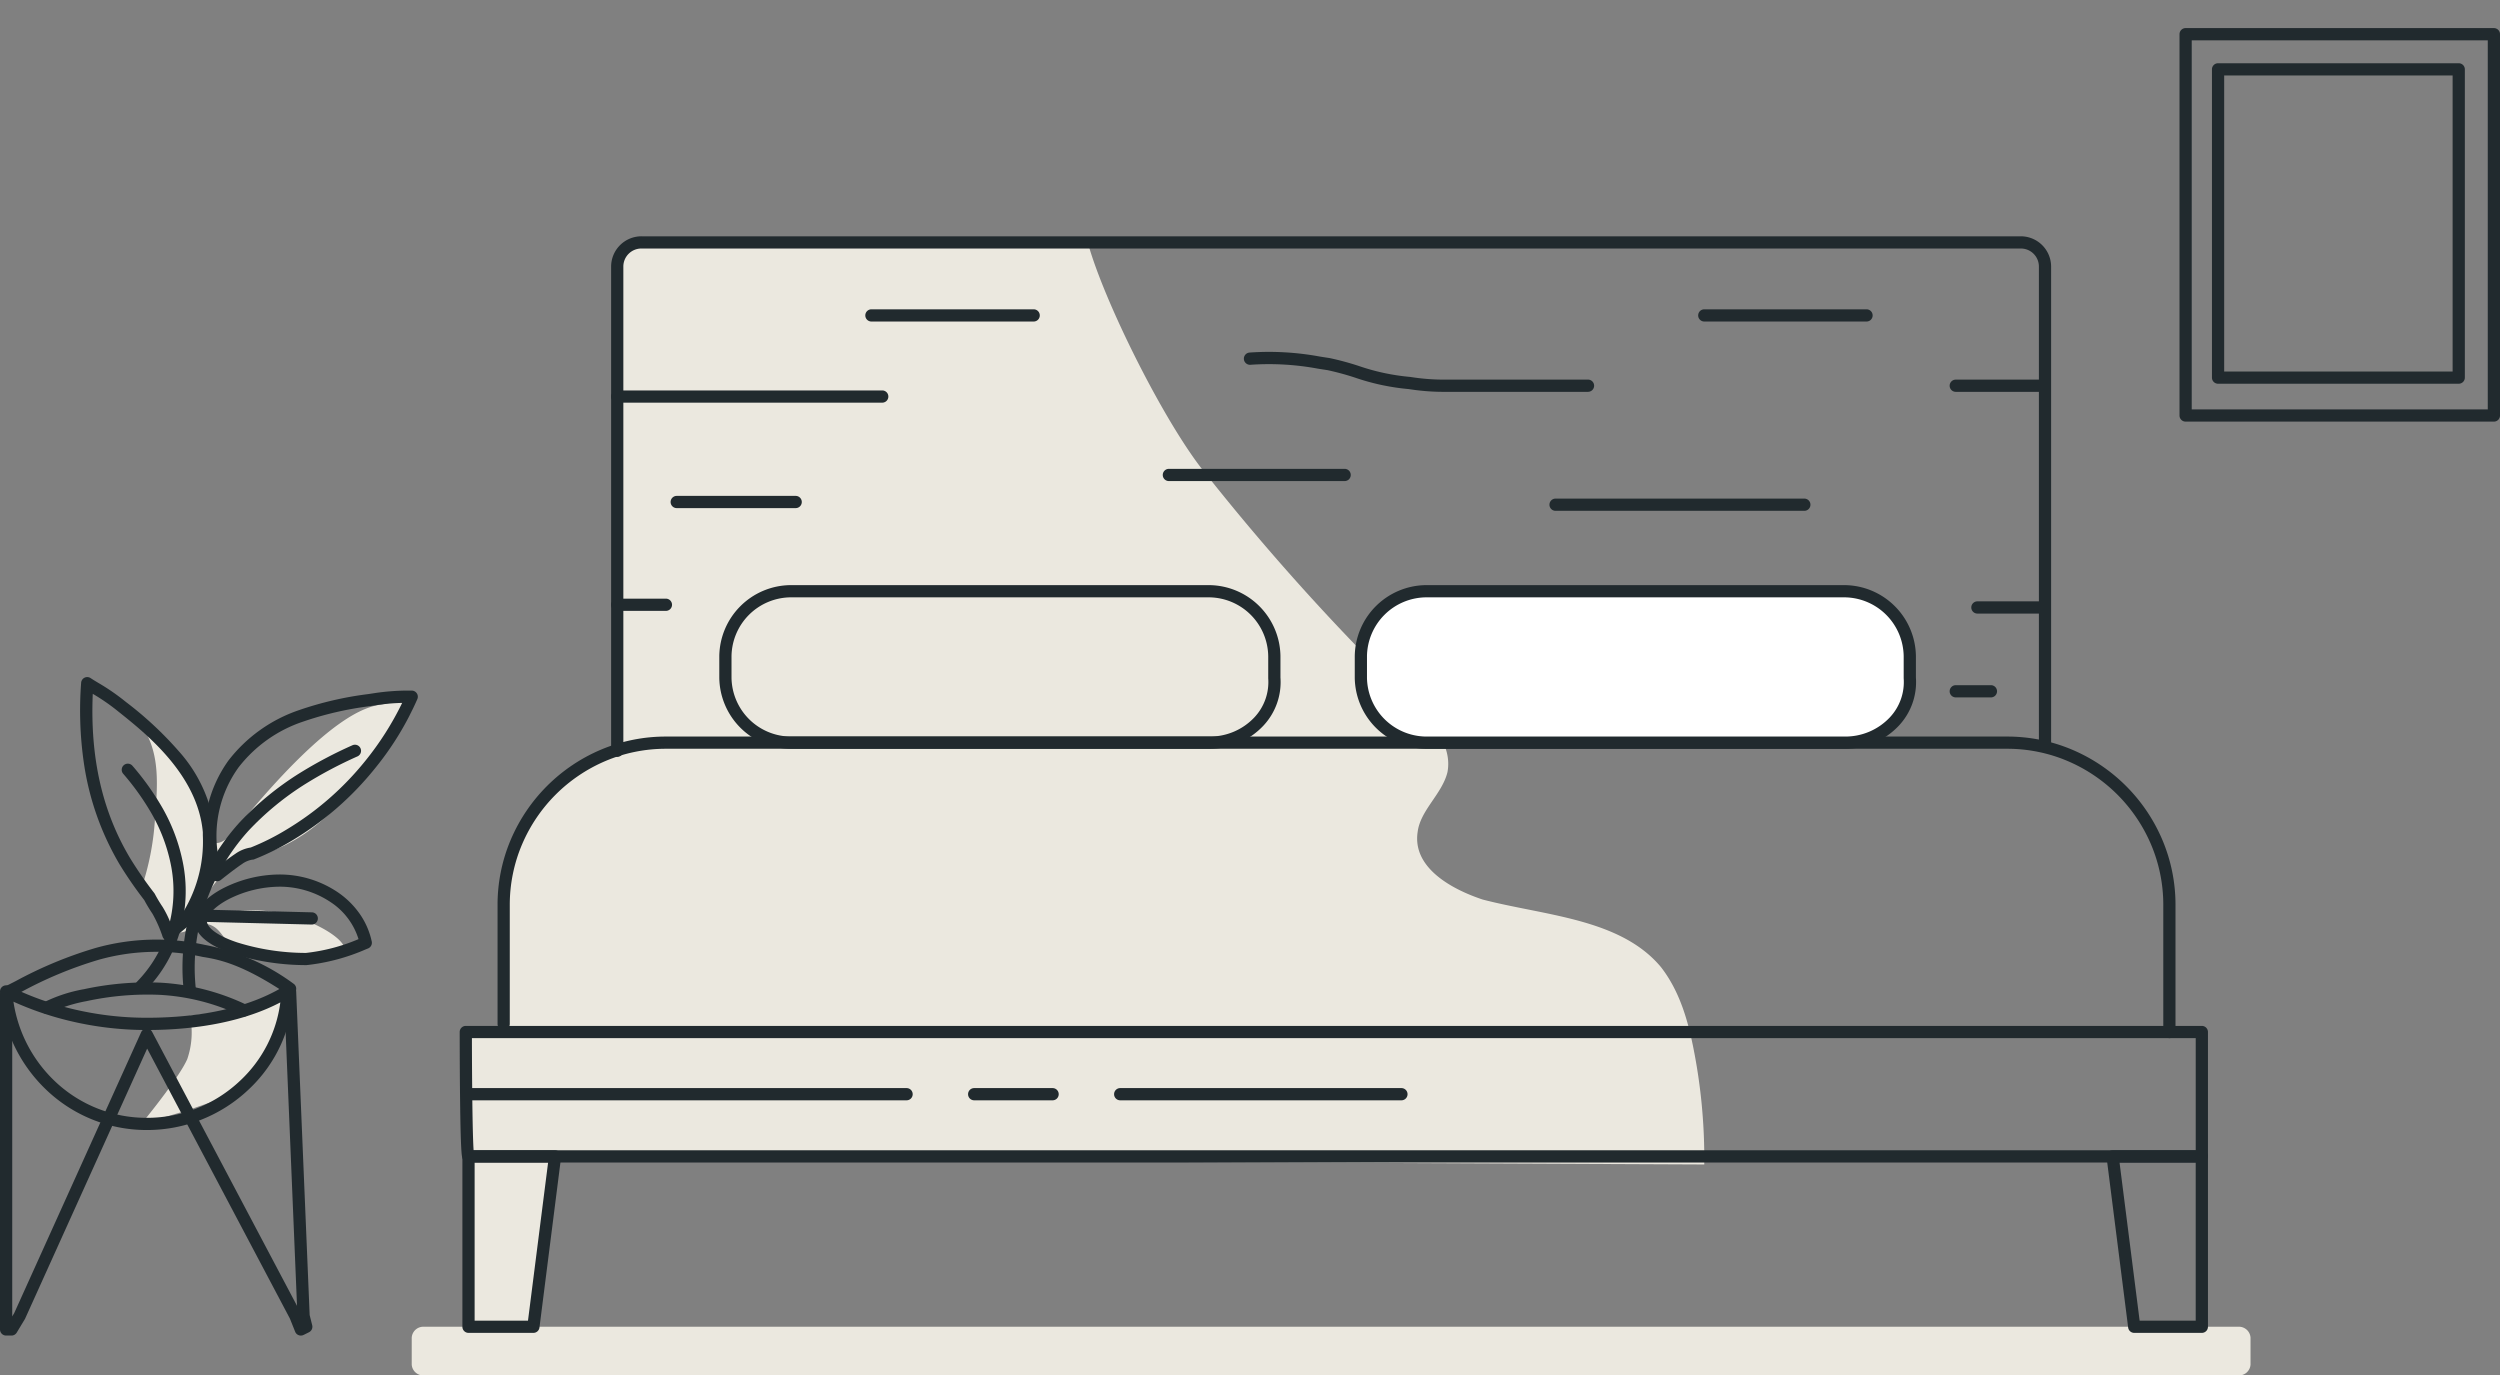 <svg xmlns="http://www.w3.org/2000/svg" width="306.835" height="168.812" viewBox="0 0 306.835 168.812">
  <rect x="0" y="0" width="306.835" height="168.812" fill="#808080" stroke="none"/>
  <g id="Natural_Beauty" data-name="Natural Beauty" transform="translate(-3.25 -10.203)">
    <path id="Path_3238" data-name="Path 3238" transform="translate(106.435 10.203)" fill="#212a2e"/>
    <g id="Group_4049" data-name="Group 4049" transform="translate(4 14.4)">
      <path id="Path_3239" data-name="Path 3239" d="M14.974,53.251a10.064,10.064,0,0,1-.332,5.31C13.646,60.884,9,66.526,9,66.526l5.642-1.659,6.638-2.323,3.651-5.974,2.323-4.978V49.6l-3.983,2.655Z" transform="translate(7.594 67.224)" fill="#ebe8df"/>
      <path id="Path_3240" data-name="Path 3240" d="M9.51,62.077a32.885,32.885,0,0,0,1.659-8.3c.332-4.315.664-7.965-1.328-11.284-.332-.664-1.328-1.659-1-1.659C9.179,40.5,11.17,42.5,12.5,44.156a27.47,27.47,0,0,1,3.651,4.978c1.991,3.983,1,6.97,2.323,7.3,1,.332,2.655-1.328,3.983-3.319,10.288-12.28,14.6-13.275,16.262-13.607.664,0,3.319-1,3.983,0,.332.664-.664,1.659-1.991,3.651-3.651,4.646-5.31,6.97-5.642,7.3-2.655,2.655-4.646,4.646-7.965,6.306-3.651,1.659-5.642,1.328-7.965,3.983-1,1-2.323,2.987-1.659,3.983s2.655,0,5.642,0c5.974,0,11.284,3.319,11.284,4.646,0,.664-2.323.664-6.306,1-3.319.332-4.978.332-6.306-.332-2.323-1.328-2.323-3.319-4.315-3.651-1.659,0-2.323,1.328-3.651,1-1-.332-1.659-1.659-1.991-2.655" transform="translate(7.084 42.798)" fill="#ebe8df"/>
      <path id="Path_3241" data-name="Path 3241" d="M243.355,62.2H20.328A1.428,1.428,0,0,0,19,63.528v3.319a1.428,1.428,0,0,0,1.328,1.328H243.355a1.428,1.428,0,0,0,1.328-1.328V63.528A1.428,1.428,0,0,0,243.355,62.2Z" transform="translate(30.783 96.441)" fill="#ebe8df"/>
      <path id="Path_3242" data-name="Path 3242" d="M97.334,22.332c1.991,7.3,9.625,22.568,14.6,28.542A289.521,289.521,0,0,0,137.16,78.752c2.323,2.323,4.978,5.31,4.315,8.629-.664,2.655-3.319,4.646-3.651,7.3-.664,4.314,3.983,6.97,7.965,8.3,7.633,1.991,16.926,2.323,21.9,8.3,2.323,2.987,3.319,6.638,3.983,9.957A69.255,69.255,0,0,1,173,135.5L31.62,134.841,29.3,155.086l-8.3-.332v-35.18l4.646-.332-.332-7.633.332-12.28,1.991-4.978,4.646-6.306,6.97-3.651V70.455l1-47.46,7.965-1H76.757" transform="translate(35.421 3.223)" fill="#ebe8df"/>
      <path id="Path_3243" data-name="Path 3243" d="M226.842,76.862a.75.75,0,0,1-.75-.75v-15.6a18.92,18.92,0,0,0-1.512-7.439,19.357,19.357,0,0,0-10.213-10.213,18.92,18.92,0,0,0-7.439-1.512H42.313a18.92,18.92,0,0,0-7.439,1.512A19.357,19.357,0,0,0,24.662,53.074a18.92,18.92,0,0,0-1.512,7.439v14.6a.75.75,0,0,1-1.5,0v-14.6a20.412,20.412,0,0,1,1.631-8.025A20.857,20.857,0,0,1,34.288,41.481a20.412,20.412,0,0,1,8.025-1.631H206.928a20.412,20.412,0,0,1,8.025,1.631,20.857,20.857,0,0,1,11.007,11.007,20.412,20.412,0,0,1,1.631,8.025v15.6A.75.75,0,0,1,226.842,76.862Z" transform="translate(38.667 46.354)" fill="#212a2e"/>
      <path id="Path_3244" data-name="Path 3244" d="M29.065,77.559H21.1a.75.75,0,0,1-.75-.75V55.9a.75.75,0,0,1,.75-.75H31.72a.75.75,0,0,1,.744.844L29.809,76.9A.75.75,0,0,1,29.065,77.559Zm-7.215-1.5H28.4L30.869,56.65H21.85Z" transform="translate(35.652 81.833)" fill="#212a2e"/>
      <path id="Path_3245" data-name="Path 3245" d="M92.852,77.559h-8.3a.75.75,0,0,1-.744-.656L81.156,55.994a.75.75,0,0,1,.744-.844H92.852a.75.75,0,0,1,.75.75V76.809A.75.75,0,0,1,92.852,77.559Zm-7.636-1.5H92.1V56.65H82.751Z" transform="translate(176.639 81.833)" fill="#212a2e"/>
      <path id="Line_1488" data-name="Line 1488" d="M53.434.75H0A.75.75,0,0,1-.75,0,.75.75,0,0,1,0-.75H53.434a.75.75,0,0,1,.75.75A.75.75,0,0,1,53.434.75Z" transform="translate(57.084 130.099)" fill="#212a2e"/>
      <path id="Line_1489" data-name="Line 1489" d="M34.516.75H0A.75.75,0,0,1-.75,0,.75.75,0,0,1,0-.75H34.516a.75.75,0,0,1,.75.75A.75.75,0,0,1,34.516.75Z" transform="translate(136.737 130.099)" fill="#212a2e"/>
      <path id="Line_1490" data-name="Line 1490" d="M9.625.75H0A.75.75,0,0,1-.75,0,.75.75,0,0,1,0-.75H9.625a.75.75,0,0,1,.75.75A.75.75,0,0,1,9.625.75Z" transform="translate(118.815 130.099)" fill="#212a2e"/>
      <path id="Path_3246" data-name="Path 3246" d="M90.008,54.336H38.565A8.832,8.832,0,0,1,29.85,45.62V42.965a8.832,8.832,0,0,1,8.715-8.715H90.008a8.832,8.832,0,0,1,8.715,8.715v2.627a7.81,7.81,0,0,1-2.111,5.926A9,9,0,0,1,90.008,54.336ZM38.565,35.75a7.326,7.326,0,0,0-7.215,7.215V45.62a7.326,7.326,0,0,0,7.215,7.215H90.008a7.493,7.493,0,0,0,5.5-2.336,6.326,6.326,0,0,0,1.714-4.821q0-.029,0-.058V42.965a7.326,7.326,0,0,0-7.215-7.215Z" transform="translate(57.682 33.368)" fill="#212a2e"/>
      <path id="Path_3247" data-name="Path 3247" d="M113.507,53.586H62.065A8.076,8.076,0,0,1,54.1,45.62V42.965A8.076,8.076,0,0,1,62.065,35h51.442a8.076,8.076,0,0,1,7.965,7.965V45.62C121.8,49.935,118.154,53.586,113.507,53.586Z" transform="translate(112.175 33.368)" fill="#fff"/>
      <path id="Path_3247_-_Outline" data-name="Path 3247 - Outline" d="M113.507,54.336H62.065A8.832,8.832,0,0,1,53.35,45.62V42.965a8.832,8.832,0,0,1,8.715-8.715h51.442a8.832,8.832,0,0,1,8.715,8.715v2.627a7.81,7.81,0,0,1-2.111,5.926A9,9,0,0,1,113.507,54.336ZM62.065,35.75a7.326,7.326,0,0,0-7.215,7.215V45.62a7.326,7.326,0,0,0,7.215,7.215h51.442a7.493,7.493,0,0,0,5.5-2.336,6.326,6.326,0,0,0,1.714-4.821q0-.029,0-.058V42.965a7.326,7.326,0,0,0-7.215-7.215Z" transform="translate(112.175 33.368)" fill="#212a2e"/>
      <path id="Path_3248" data-name="Path 3248" d="M26.6,85.244a.75.75,0,0,1-.75-.75V25.087a3.724,3.724,0,0,1,3.737-3.737H198.849a3.725,3.725,0,0,1,3.737,3.737V83.5a.75.75,0,0,1-1.5,0V25.087a2.213,2.213,0,0,0-2.237-2.237H29.587a2.213,2.213,0,0,0-2.237,2.237V84.494A.75.75,0,0,1,26.6,85.244Z" transform="translate(48.406 3.455)" fill="#212a2e"/>
      <path id="Path_3249" data-name="Path 3249" d="M21.321,67.322a.759.759,0,0,1-.539-.224c-.234-.233-.274-.521-.322-1.225-.029-.425-.055-1.031-.079-1.8-.039-1.284-.07-3.05-.093-5.248-.039-3.739-.039-7.487-.039-7.525a.75.75,0,0,1,.75-.75H234.07a.75.75,0,0,1,.75.75V66.567a.75.75,0,0,1-.75.75H21.411A.742.742,0,0,1,21.321,67.322Zm.635-1.505H233.32V52.05H21.75C21.756,56.864,21.815,63.807,21.957,65.817Z" transform="translate(35.421 71.166)" fill="#212a2e"/>
      <path id="Rectangle_1309" data-name="Rectangle 1309" d="M0-.75H29.538a.75.75,0,0,1,.75.75V37.835a.75.75,0,0,1-.75.75H0a.75.75,0,0,1-.75-.75V0A.75.75,0,0,1,0-.75ZM28.788.75H.75V37.085H28.788Z" transform="translate(271.482 4.315)" fill="#212a2e"/>
      <path id="Rectangle_1310" data-name="Rectangle 1310" d="M0-.75H37.835a.75.75,0,0,1,.75.75V46.8a.75.75,0,0,1-.75.75H0a.75.75,0,0,1-.75-.75V0A.75.75,0,0,1,0-.75ZM37.085.75H.75v45.3H37.085Z" transform="translate(267.5)" fill="#212a2e"/>
      <g id="Group_4048" data-name="Group 4048" transform="translate(75.006 34.516)">
        <path id="Line_1491" data-name="Line 1491" d="M19.913.75H0A.75.75,0,0,1-.75,0,.75.75,0,0,1,0-.75H19.913a.75.75,0,0,1,.75.75A.75.75,0,0,1,19.913.75Z" transform="translate(133.418)" fill="#212a2e"/>
        <path id="Line_1492" data-name="Line 1492" d="M19.913.75H0A.75.75,0,0,1-.75,0,.75.75,0,0,1,0-.75H19.913a.75.75,0,0,1,.75.75A.75.75,0,0,1,19.913.75Z" transform="translate(31.197)" fill="#212a2e"/>
        <path id="Path_3250" data-name="Path 3250" d="M91.486,30.532H74.228a27.851,27.851,0,0,1-4.737-.337,27.875,27.875,0,0,1-6.607-1.41,33.2,33.2,0,0,0-3.386-.919c-.367-.053-.746-.113-1.146-.176a33,33,0,0,0-8.294-.479.75.75,0,0,1-.115-1.5,34.3,34.3,0,0,1,8.644.493c.4.064.783.124,1.145.176l.041.007a34.712,34.712,0,0,1,3.556.961A26.585,26.585,0,0,0,69.639,28.7l.066.008a26.454,26.454,0,0,0,4.523.322H91.486a.75.75,0,0,1,0,1.5Z" transform="translate(27.661 -21.153)" fill="#212a2e"/>
        <path id="Line_1493" data-name="Line 1493" d="M10.288.75H0A.75.75,0,0,1-.75,0,.75.75,0,0,1,0-.75H10.288a.75.75,0,0,1,.75.75A.75.75,0,0,1,10.288.75Z" transform="translate(164.283 8.629)" fill="#212a2e"/>
        <path id="Path_3251" data-name="Path 3251" transform="translate(101.633 -18.771)" fill="#212a2e"/>
        <path id="Line_1494" data-name="Line 1494" d="M5.974.75H0A.75.75,0,0,1-.75,0,.75.75,0,0,1,0-.75H5.974a.75.75,0,0,1,.75.75A.75.75,0,0,1,5.974.75Z" transform="translate(0 35.512)" fill="#212a2e"/>
        <path id="Line_1495" data-name="Line 1495" d="M21.573.75H0A.75.75,0,0,1-.75,0,.75.75,0,0,1,0-.75H21.573a.75.75,0,0,1,.75.75A.75.75,0,0,1,21.573.75Z" transform="translate(67.705 19.581)" fill="#212a2e"/>
        <path id="Line_1496" data-name="Line 1496" d="M14.6.75H0A.75.75,0,0,1-.75,0,.75.75,0,0,1,0-.75H14.6a.75.75,0,0,1,.75.75A.75.75,0,0,1,14.6.75Z" transform="translate(7.301 22.9)" fill="#212a2e"/>
        <path id="Line_1497" data-name="Line 1497" d="M32.525.75H0A.75.75,0,0,1-.75,0,.75.75,0,0,1,0-.75H32.525a.75.75,0,0,1,.75.75A.75.75,0,0,1,32.525.75Z" transform="translate(0 9.957)" fill="#212a2e"/>
        <path id="Line_1498" data-name="Line 1498" d="M7.965.75H0A.75.75,0,0,1-.75,0,.75.75,0,0,1,0-.75H7.965a.75.75,0,0,1,.75.75A.75.75,0,0,1,7.965.75Z" transform="translate(166.938 35.844)" fill="#212a2e"/>
        <path id="Line_1499" data-name="Line 1499" d="M4.315.75H0A.75.75,0,0,1-.75,0,.75.75,0,0,1,0-.75H4.315a.75.75,0,0,1,.75.75A.75.75,0,0,1,4.315.75Z" transform="translate(164.283 46.132)" fill="#212a2e"/>
        <path id="Line_1500" data-name="Line 1500" d="M30.533.75H0A.75.75,0,0,1-.75,0,.75.75,0,0,1,0-.75H30.533a.75.75,0,0,1,.75.75A.75.75,0,0,1,30.533.75Z" transform="translate(115.164 23.232)" fill="#212a2e"/>
      </g>
      <path id="Path_3252" data-name="Path 3252" d="M12.346,61.554a.75.75,0,0,1-.728-.568l-.664-2.655a.751.751,0,0,1-.018-.1,15.887,15.887,0,0,1,2.8-11.483,18.407,18.407,0,0,1,8.673-6.2,41.948,41.948,0,0,1,8.483-1.967l.585-.089a27.815,27.815,0,0,1,4.765-.341.75.75,0,0,1,.689,1.045,36.783,36.783,0,0,1-5.209,8.515,38.06,38.06,0,0,1-10.03,8.759,31.217,31.217,0,0,1-4.754,2.376.59.59,0,0,1-.269.054,2.954,2.954,0,0,0-1.253.537c-.957.638-2.586,1.94-2.6,1.953A.75.75,0,0,1,12.346,61.554Zm.076-3.538.371,1.484c.557-.429,1.26-.957,1.792-1.312a4.391,4.391,0,0,1,1.9-.779,29.412,29.412,0,0,0,4.432-2.227,36.565,36.565,0,0,0,9.635-8.416,36.853,36.853,0,0,0,4.517-7.105,24.133,24.133,0,0,0-3.354.31h-.009l-.594.09a40.686,40.686,0,0,0-8.186,1.891,16.713,16.713,0,0,0-7.988,5.688l0,.005A14.383,14.383,0,0,0,12.422,58.017Z" transform="translate(13.541 42.412)" fill="#212a2e"/>
      <path id="Path_3253" data-name="Path 3253" d="M4,49.05a.749.749,0,0,1,.335.079,36.6,36.6,0,0,0,7.724,2.8,39.021,39.021,0,0,0,9.2,1.1c6.918,0,12.749-1.339,16.865-3.871a.75.75,0,0,1,1.143.666,17.366,17.366,0,0,1-5.5,12.008,18.116,18.116,0,0,1-12.5,4.976,17.806,17.806,0,0,1-12.384-4.98A18.454,18.454,0,0,1,3.252,49.855.75.75,0,0,1,4,49.05Zm17.258,5.483a40.522,40.522,0,0,1-9.553-1.141A38.536,38.536,0,0,1,4.9,51.057,16.933,16.933,0,0,0,9.912,60.75a16.313,16.313,0,0,0,11.346,4.562,16.622,16.622,0,0,0,11.474-4.566,15.934,15.934,0,0,0,4.923-9.6C33.416,53.367,27.787,54.533,21.258,54.533Z" transform="translate(-4 67.687)" fill="#212a2e"/>
      <path id="Path_3254" data-name="Path 3254" d="M40.176,92.036a.75.75,0,0,1-.7-.471l-.649-1.622L21.311,56.814,6.343,89.935a.751.751,0,0,1-.04.077l-1,1.659a.75.75,0,0,1-.643.364H4a.75.75,0,0,1-.75-.75V50.132a.75.75,0,0,1,1.5,0V89.684l.244-.406L20.575,54.8a.75.75,0,0,1,1.346-.042L39.705,88.388,38.1,49.831a.75.75,0,0,1,1.5-.062l1.656,39.75.313,1.253a.75.75,0,0,1-.392.853l-.664.332A.75.75,0,0,1,40.176,92.036Z" transform="translate(-4 67.687)" fill="#212a2e"/>
      <path id="Path_3255" data-name="Path 3255" d="M4.1,54.469a.75.75,0,0,1-.336-1.421c.377-.189.765-.386,1.175-.595a50.508,50.508,0,0,1,9.784-4.062A27.575,27.575,0,0,1,28.133,48a26.743,26.743,0,0,1,10.9,4.76.75.75,0,1,1-.832,1.248c-5.293-3.529-8.1-4.188-10.318-4.529l-.046-.009a26.11,26.11,0,0,0-12.718.365,49.27,49.27,0,0,0-9.5,3.952c-.413.21-.8.408-1.185.6A.747.747,0,0,1,4.1,54.469Z" transform="translate(-3.768 63.768)" fill="#212a2e"/>
      <path id="Path_3256" data-name="Path 3256" d="M10.923,71.188a.75.75,0,0,1-.743-.657,25.36,25.36,0,0,1,.341-8.126A27.3,27.3,0,0,1,17,49.7l.013-.015a37.092,37.092,0,0,1,7.325-6.013,53.5,53.5,0,0,1,6.52-3.45.75.75,0,0,1,.621,1.366,52.075,52.075,0,0,0-6.34,3.353A35.1,35.1,0,0,0,18.117,50.7,25.816,25.816,0,0,0,11.99,62.706a23.842,23.842,0,0,0-.322,7.639.75.75,0,0,1-.651.837A.758.758,0,0,1,10.923,71.188Z" transform="translate(11.645 47.05)" fill="#212a2e"/>
      <path id="Path_3257" data-name="Path 3257" d="M17.042,70.015a.75.75,0,0,1-.711-.513h0a15.738,15.738,0,0,0-1.24-2.808,18.972,18.972,0,0,1-1.01-1.676,48.9,48.9,0,0,1-2.992-4.328A34.041,34.041,0,0,1,6.676,48.22a45.106,45.106,0,0,1-.339-9.87A.75.75,0,0,1,7.5,37.776c.288.192.618.392.968.6a26.789,26.789,0,0,1,3.067,2.09l.346.276a43.516,43.516,0,0,1,6.458,6.027,17.786,17.786,0,0,1,4.427,9.816q0,.032,0,.065c0,.121,0,.257,0,.407a19.972,19.972,0,0,1-.349,4.409,18.321,18.321,0,0,1-2.767,6.553.75.75,0,0,1-.144.16l-1.991,1.659A.75.75,0,0,1,17.042,70.015ZM7.765,39.707c-.338,7.864,1.175,14.486,4.61,20.212a48.207,48.207,0,0,0,2.944,4.25.75.75,0,0,1,.071.115,16.838,16.838,0,0,0,.949,1.579,12.447,12.447,0,0,1,1.041,2.145l1.089-.908a16.588,16.588,0,0,0,2.805-10.019c0-.143,0-.275,0-.393-.629-7.04-6.934-12.066-10.323-14.769l-.348-.278A24.729,24.729,0,0,0,7.765,39.707Z" transform="translate(2.871 41.253)" fill="#212a2e"/>
      <path id="Path_3258" data-name="Path 3258" d="M10.159,68.9a.75.75,0,0,1-.53-1.28,15.525,15.525,0,0,0,3.241-4.9,16.333,16.333,0,0,0,.869-9.685,20.773,20.773,0,0,0-2.525-6.405,31.309,31.309,0,0,0-3.283-4.538.75.75,0,0,1,1.139-.976,32.786,32.786,0,0,1,3.438,4.755,22.265,22.265,0,0,1,2.7,6.87,17.806,17.806,0,0,1-.956,10.56,17.061,17.061,0,0,1-3.563,5.385A.748.748,0,0,1,10.159,68.9Z" transform="translate(6.435 48.673)" fill="#212a2e"/>
      <path id="Path_3259" data-name="Path 3259" d="M24.144,56.075a29.948,29.948,0,0,1-8.949-1.366c-3.1-1.035-4.744-2.428-4.744-4.03,0-1.4,1.266-2.871,3.472-4.025a15.391,15.391,0,0,1,6.9-1.7,12.756,12.756,0,0,1,7.232,2.209A10.5,10.5,0,0,1,30.68,49.75a9.369,9.369,0,0,1,1.5,3.426.75.75,0,0,1-.455.854l-.291.117a24.718,24.718,0,0,1-7.214,1.924Q24.181,56.075,24.144,56.075ZM20.825,46.45a14.043,14.043,0,0,0-6.207,1.533c-1.62.847-2.667,1.905-2.667,2.7,0,.661.977,1.693,3.719,2.607a28.359,28.359,0,0,0,8.437,1.289,22.786,22.786,0,0,0,6.45-1.693A8.393,8.393,0,0,0,27.2,48.39,11.243,11.243,0,0,0,20.825,46.45Z" transform="translate(12.696 58.18)" fill="#212a2e"/>
      <path id="Line_1501" data-name="Line 1501" d="M13.276,1.082h-.019L-.019.75A.75.75,0,0,1-.75-.019.75.75,0,0,1,.019-.75l13.275.332a.75.75,0,0,1-.018,1.5Z" transform="translate(24.228 108.195)" fill="#212a2e"/>
      <path id="Path_3260" data-name="Path 3260" d="M29.727,53.131a.747.747,0,0,1-.335-.079A26.342,26.342,0,0,0,19.4,50.475a35.4,35.4,0,0,0-9.01.772,17.95,17.95,0,0,0-4.472,1.426.75.75,0,1,1-.832-1.248,18.257,18.257,0,0,1,4.987-1.644,36.922,36.922,0,0,1,9.4-.8h.011A28.093,28.093,0,0,1,30.063,51.71a.75.75,0,0,1-.336,1.421Z" transform="translate(-0.522 67.43)" fill="#212a2e"/>
    </g>
  </g>
</svg>

